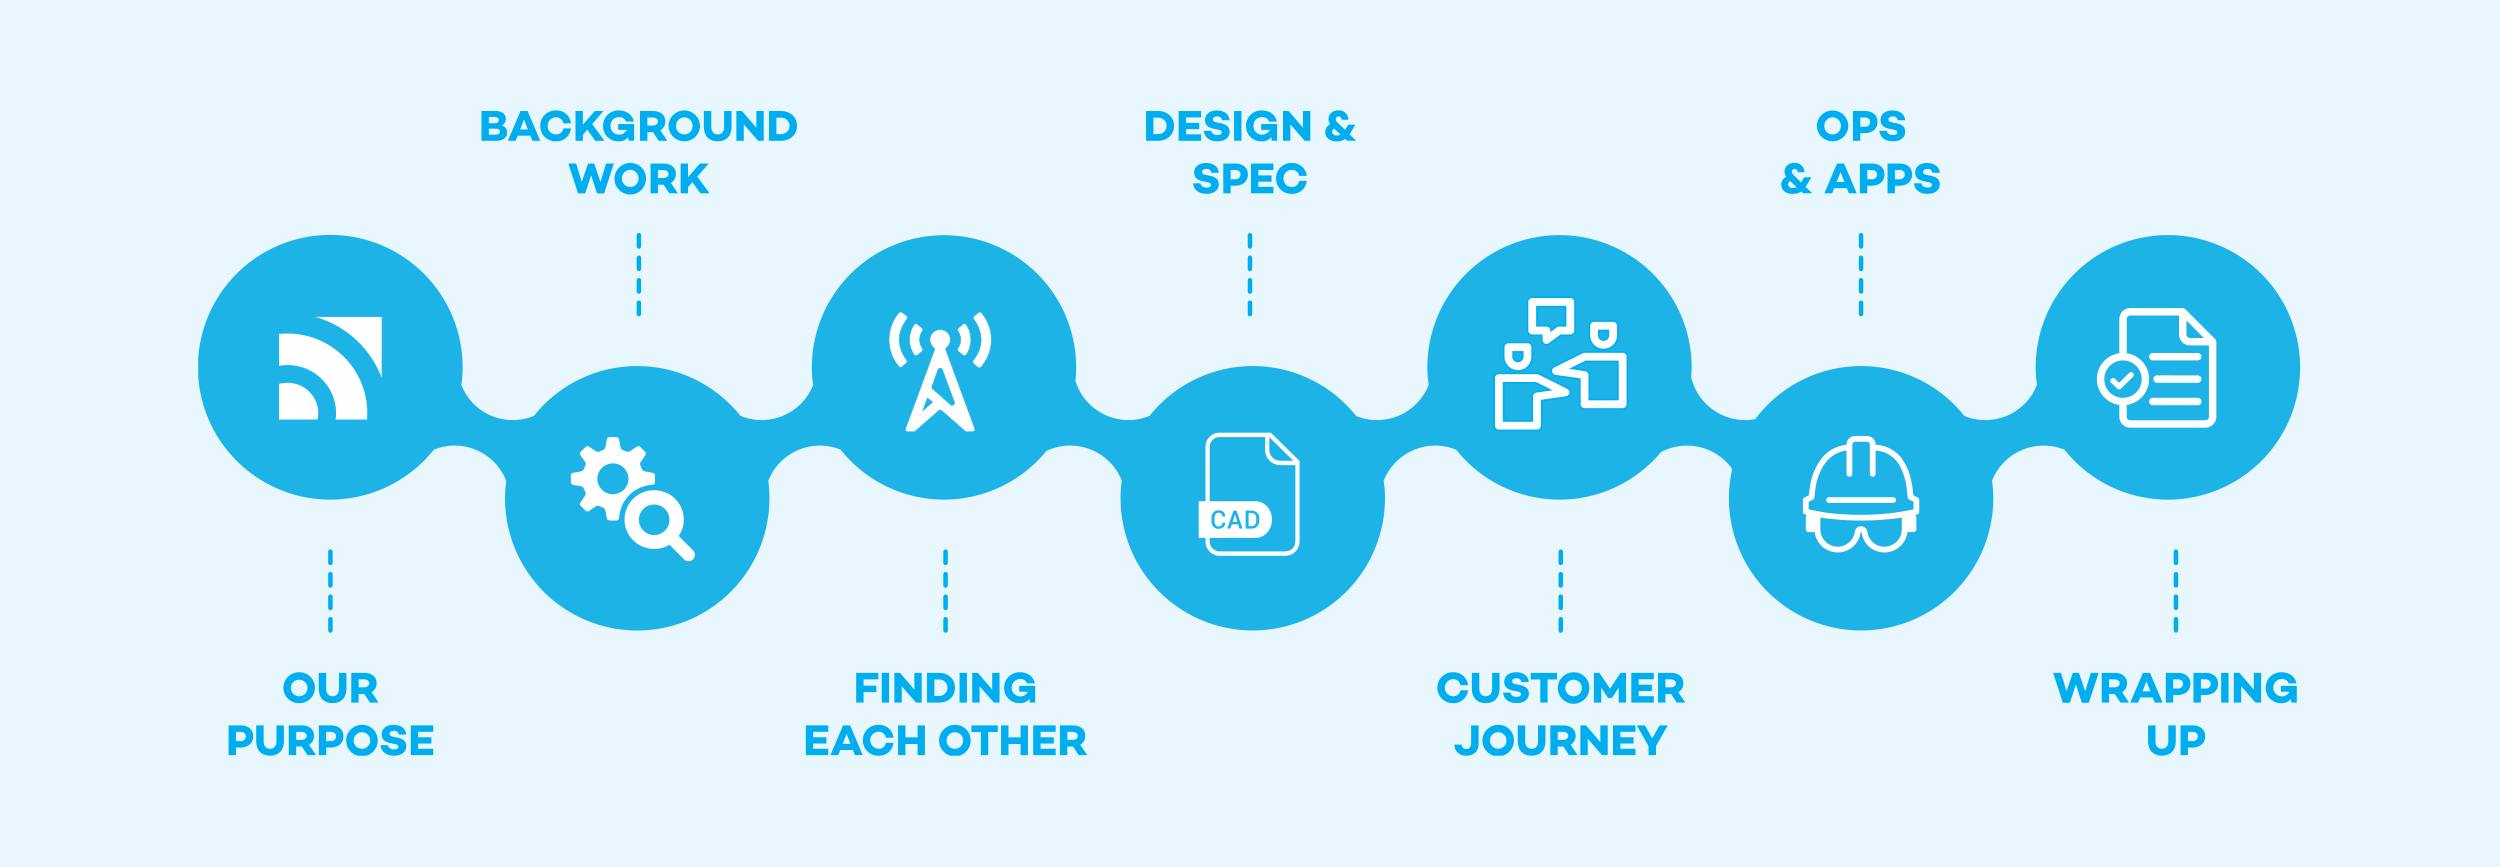 <svg xmlns="http://www.w3.org/2000/svg" xmlns:xlink="http://www.w3.org/1999/xlink" width="1110" height="385" viewBox="0 0 1110 385"><defs><clipPath id="clip-path"><rect id="Rectangle_652" data-name="Rectangle 652" width="933.246" height="286.533" fill="none"></rect></clipPath><clipPath id="clip-path-2"><rect id="Rectangle_653" data-name="Rectangle 653" width="51.677" height="51.776" fill="none"></rect></clipPath></defs><g id="TMX_Flow" data-name="TMX Flow" transform="translate(-165 -1019)"><path id="Path_976" data-name="Path 976" d="M0,0H1110V385H0Z" transform="translate(165 1019)" fill="#e8f7fd"></path><g id="Group_705" data-name="Group 705" transform="translate(253 1068)"><g id="Group_721" data-name="Group 721"><g id="Group_720" data-name="Group 720" clip-path="url(#clip-path)"><path id="Path_1031" data-name="Path 1031" d="M933.117,89.052A58.7,58.7,0,1,0,815.973,96.8c.087,1.31.284,2.587.453,3.871a24.617,24.617,0,0,1-32.2,13.82,58.612,58.612,0,0,0-92.9,1.408,24.388,24.388,0,0,1-3.588.392,24.7,24.7,0,0,1-24.82-18.9A58.67,58.67,0,1,0,545.886,96.8c.086,1.31.283,2.587.454,3.871a24.626,24.626,0,0,1-32.192,13.825,58.571,58.571,0,0,0-91.7-.109,24.37,24.37,0,0,1-8.543,1.9A24.722,24.722,0,0,1,389.495,98.97a58.673,58.673,0,1,0-116.9-2.174c.087,1.32.285,2.606.457,3.9a24.71,24.71,0,0,1-23.792,15.592,24.372,24.372,0,0,1-8.52-1.871,58.569,58.569,0,0,0-91.67.013,24.5,24.5,0,0,1-32.247-13.76c.17-1.285.366-2.561.454-3.873a58.769,58.769,0,1,0-12.667,32.668A24.518,24.518,0,0,1,136.8,143.41c-.162,1.241-.355,2.47-.437,3.737a58.7,58.7,0,1,0,116.758-3.854,24.568,24.568,0,0,1,32.118-13.856,58.58,58.58,0,0,0,91.34.585,24.688,24.688,0,0,1,33.4,12.881h.112A58.7,58.7,0,1,0,526.8,147.147c-.087-1.323-.283-2.61-.457-3.9a24.72,24.72,0,0,1,23.792-15.589,24.419,24.419,0,0,1,8.459,1.858,58.588,58.588,0,0,0,90.873,1.014,24.577,24.577,0,0,1,31.622,7.5,58.692,58.692,0,1,0,115.8,9.124c-.087-1.323-.283-2.61-.457-3.9a24.683,24.683,0,0,1,32.179-13.814A58.679,58.679,0,0,0,933.117,89.052" transform="translate(0 21.212)" fill="#1db3e7"></path><path id="Path_1032" data-name="Path 1032" d="M152.387,143.829l-6.453-6.5a13.237,13.237,0,0,1-17.266-3.251,12.956,12.956,0,0,1,1.4-17.363,13.247,13.247,0,0,1,17.565-.509,12.957,12.957,0,0,1,2.41,17.251l6.351,6.4a2.8,2.8,0,0,1,0,3.965,2.853,2.853,0,0,1-4,0M132.36,126.2a6.778,6.778,0,1,0,6.781-6.717h0a6.748,6.748,0,0,0-6.779,6.717v0Zm-13.027.382a1.218,1.218,0,0,1-1.2-.98l-.645-3.416a1.874,1.874,0,0,0-1.205-1.419,13.19,13.19,0,0,1-1.312-.538,1.9,1.9,0,0,0-1.861.159l-2.893,1.958a1.228,1.228,0,0,1-1.55-.139l-2.1-2.088a1.2,1.2,0,0,1-.144-1.534l1.975-2.87a1.838,1.838,0,0,0,.162-1.835,12.672,12.672,0,0,1-.544-1.3,1.861,1.861,0,0,0-1.427-1.2l-3.45-.64a1.214,1.214,0,0,1-.995-1.189v-2.948a1.212,1.212,0,0,1,.995-1.189l3.45-.641a1.858,1.858,0,0,0,1.427-1.2,12.646,12.646,0,0,1,.544-1.3,1.841,1.841,0,0,0-.162-1.837l-1.975-2.87a1.2,1.2,0,0,1,.144-1.534l2.1-2.088a1.23,1.23,0,0,1,1.547-.143l2.9,1.958a1.894,1.894,0,0,0,1.861.157,13.181,13.181,0,0,1,1.312-.536,1.874,1.874,0,0,0,1.205-1.419l.645-3.418a1.218,1.218,0,0,1,1.2-.978h2.977a1.219,1.219,0,0,1,1.2.978l.648,3.418a1.862,1.862,0,0,0,1.205,1.419,13.314,13.314,0,0,1,1.31.536,1.891,1.891,0,0,0,1.853-.157l2.9-1.958a1.234,1.234,0,0,1,1.55.143l2.1,2.088a1.2,1.2,0,0,1,.143,1.534l-1.976,2.87a1.849,1.849,0,0,0-.16,1.837q.3.637.544,1.3a1.855,1.855,0,0,0,1.427,1.2l3.447.641a1.211,1.211,0,0,1,.988,1.189v2.948a1.209,1.209,0,0,1-.988,1.189l-.23.044a15.459,15.459,0,0,0-14.682,14.379l-.083.439a1.216,1.216,0,0,1-1.2.98ZM113.9,108.072a6.921,6.921,0,0,0,13.841.006v-.006a6.922,6.922,0,0,0-13.843,0Z" transform="translate(63.311 55.521)" fill="#fff"></path><path id="Path_1033" data-name="Path 1033" d="M318.721,100.606,306.533,88.6a.9.9,0,0,0-.635-.262H283.406a6.333,6.333,0,0,0-6.157,6.5V118.8h-3v16.25h3v1.464a6.347,6.347,0,0,0,6.157,6.5h29.458a6.333,6.333,0,0,0,6.157-6.5v-35.2a.978.978,0,0,0-.3-.709M305.592,90.348,316.2,100.8h-5.773a4.8,4.8,0,0,1-4.834-4.744Zm11.569,46.17a4.421,4.421,0,0,1-4.3,4.537H283.406a4.423,4.423,0,0,1-4.293-4.54V135.05h20.449c3.991,0,7.216-3.645,7.216-8.125s-3.236-8.125-7.216-8.125H279.113V94.831a4.424,4.424,0,0,1,4.3-4.539h20.322v5.763a6.7,6.7,0,0,0,6.693,6.7h6.735v33.759Zm-35.44-7.2a1.552,1.552,0,0,0,1.312.646,1.644,1.644,0,0,0,1.236-.428,1.673,1.673,0,0,0,.433-1.229h1.28l.011.034a2.487,2.487,0,0,1-.787,1.944,3.1,3.1,0,0,1-2.177.743,2.912,2.912,0,0,1-2.252-.941,3.378,3.378,0,0,1-.865-2.405V126.17a3.47,3.47,0,0,1,.85-2.405,2.848,2.848,0,0,1,2.23-.941,3.236,3.236,0,0,1,2.221.722,2.466,2.466,0,0,1,.787,1.968l-.011.032H284.7a1.616,1.616,0,0,0-.437-1.225A1.729,1.729,0,0,0,283,123.9a1.507,1.507,0,0,0-1.28.645,2.647,2.647,0,0,0-.47,1.618v1.532a2.587,2.587,0,0,0,.475,1.628m5.216,1.6,2.778-7.971h1.268l2.744,7.971H292.35l-.607-1.86h-2.827l-.607,1.86Zm8.125,0v-7.971h2.64a3.352,3.352,0,0,1,2.472.951,3.3,3.3,0,0,1,.951,2.438v1.216a3.3,3.3,0,0,1-.951,2.438,3.379,3.379,0,0,1-2.472.941h-2.64Z" transform="translate(169.986 54.752)" fill="#fff"></path><path id="Path_1034" data-name="Path 1034" d="M284.613,110.842h-.032l-1.04,3.149h2.1Z" transform="translate(175.743 68.702)" fill="#fff"></path><path id="Path_1035" data-name="Path 1035" d="M289.224,110.357h-1.3V116.2h1.3a1.928,1.928,0,0,0,1.519-.645,2.47,2.47,0,0,0,.569-1.664v-1.223a2.381,2.381,0,0,0-.569-1.651,1.911,1.911,0,0,0-1.519-.658" transform="translate(178.46 68.4)" fill="#fff"></path></g></g><g id="Group_723" data-name="Group 723" transform="translate(712.478 144.538)"><g id="Group_722" data-name="Group 722" clip-path="url(#clip-path-2)"><path id="Path_1036" data-name="Path 1036" d="M441.744,124.354c-.321-.081-.575-.149-.824-.211a1.248,1.248,0,0,1-1.059-1.288q-.014-2.556,0-5.112a1.3,1.3,0,0,1,.8-1.226c.479-.23.941-.491,1.427-.7a.733.733,0,0,0,.46-.692c.162-1.336.3-2.682.544-4.007a26.633,26.633,0,0,1,4.463-11.059,16.224,16.224,0,0,1,8.515-6.244,24.765,24.765,0,0,1,2.81-.577c.248-.045.361-.1.39-.382a3.713,3.713,0,0,1,3.682-3.565c1.889-.091,3.787-.076,5.676.016a3.715,3.715,0,0,1,3.479,3.4c.015.138.029.274.049.444l1.2.152a15.051,15.051,0,0,1,11.068,6.944,25.135,25.135,0,0,1,3.335,8.029,42.316,42.316,0,0,1,1.076,6.831.735.735,0,0,0,.486.711c.476.2.922.462,1.393.685a1.31,1.31,0,0,1,.813,1.257c.008,1.691.011,3.382,0,5.073a1.259,1.259,0,0,1-1.053,1.3c-.253.065-.507.133-.855.224a1.683,1.683,0,0,1,.625,1.657c-.01,1.464,0,2.927,0,4.391a1.329,1.329,0,0,1-1.1,1.527,1.363,1.363,0,0,1-.429,0c-.706,0-1.414.01-2.12,0-.238,0-.321.078-.36.316a10.335,10.335,0,0,1-7.922,8.493,10.156,10.156,0,0,1-12.061-7.106c-.115-.41-.173-.837-.288-1.251a1.826,1.826,0,0,0-.269-.432c-.1.139-.254.27-.279.42a10.082,10.082,0,0,1-2.728,5.507,10.3,10.3,0,0,1-17.539-5.622c-.041-.264-.143-.334-.389-.327-.743.011-1.49.01-2.234,0a1.282,1.282,0,0,1-1.38-1.178,1.457,1.457,0,0,1,0-.188c-.01-1.665,0-3.335,0-5a1.49,1.49,0,0,1,.606-1.226m17.489-28.572c-.212.019-.352.021-.488.042a12.977,12.977,0,0,0-4.087,1.31,15.322,15.322,0,0,0-6.266,6.346,26.365,26.365,0,0,0-2.9,8.713c-.215,1.315-.345,2.644-.46,3.982a1.636,1.636,0,0,1-1.05,1.55,12.228,12.228,0,0,0-1.319.661.48.48,0,0,0-.253.316c-.019,1.046-.011,2.093-.011,3.154.157.042.288.083.423.109,1.2.238,2.4.484,3.6.709a80.94,80.94,0,0,0,11.481,1.372,121.217,121.217,0,0,0,22.967-.74c2.6-.386,5.19-.905,7.785-1.361a.316.316,0,0,0,.318-.316.261.261,0,0,0,0-.062c-.015-.92-.013-1.842,0-2.762a.42.42,0,0,0-.272-.439c-.445-.207-.87-.458-1.325-.65a1.614,1.614,0,0,1-1.043-1.515c-.151-1.581-.3-3.167-.549-4.733a26.078,26.078,0,0,0-2.818-8.656,12.849,12.849,0,0,0-9.944-6.972c-.282-.039-.565-.05-.889-.081v8.836c0,.478.011.961,0,1.438a1.276,1.276,0,1,1-2.55.094,1.519,1.519,0,0,1,0-.17V93.346a1.36,1.36,0,0,0-1.169-1.524,1.592,1.592,0,0,0-.34,0h-4.733a1.371,1.371,0,0,0-1.56,1.145,1.443,1.443,0,0,0,0,.408v12.421a3.855,3.855,0,0,1-.013.454,1.239,1.239,0,0,1-1.131,1.089,1.283,1.283,0,0,1-1.409-1.144,1.251,1.251,0,0,1,0-.3V95.777M447.607,125.52v.441c0,1.537.01,3.078,0,4.618a7.58,7.58,0,0,0,1.975,5.25,7.672,7.672,0,0,0,12-.651,8.438,8.438,0,0,0,1.353-3.534,2.784,2.784,0,0,1,2.76-2.29,2.865,2.865,0,0,1,2.82,2.6,6.972,6.972,0,0,0,1.2,3.107,7.578,7.578,0,0,0,10.019,2.389,7.432,7.432,0,0,0,4.02-6.479c.081-1.714.011-3.431.01-5.148,0-.107-.018-.214-.024-.3a126.094,126.094,0,0,1-36.135-.006" transform="translate(-439.85 -89.231)" fill="#fff"></path><path id="Path_1037" data-name="Path 1037" d="M461.721,108.578h-14.08a1.278,1.278,0,1,1-.24-2.545,1.366,1.366,0,0,1,.215,0c1.7-.006,3.4,0,5.109,0h23.011a1.321,1.321,0,0,1,1.38.787,1.266,1.266,0,0,1-.662,1.662,1.3,1.3,0,0,1-.58.1c-2.072.008-4.142,0-6.207,0h-7.947" transform="translate(-435.889 -78.825)" fill="#fff"></path></g></g><g id="Group_725" data-name="Group 725"><g id="Group_724" data-name="Group 724" clip-path="url(#clip-path)"><line id="Line_107" data-name="Line 107" y1="38.584" transform="translate(58.702 192.348)" fill="none" stroke="#00aeef" stroke-linecap="round" stroke-width="2" stroke-dasharray="5 5"></line><line id="Line_108" data-name="Line 108" y1="38.584" transform="translate(331.841 192.348)" fill="none" stroke="#00aeef" stroke-linecap="round" stroke-width="2" stroke-dasharray="5 5"></line><line id="Line_109" data-name="Line 109" y1="38.584" transform="translate(604.98 192.348)" fill="none" stroke="#00aeef" stroke-linecap="round" stroke-width="2" stroke-dasharray="5 5"></line><line id="Line_110" data-name="Line 110" y1="38.584" transform="translate(878.119 192.348)" fill="none" stroke="#00aeef" stroke-linecap="round" stroke-width="2" stroke-dasharray="5 5"></line><line id="Line_111" data-name="Line 111" y2="38.584" transform="translate(466.993 55.434)" fill="none" stroke="#00aeef" stroke-linecap="round" stroke-width="2" stroke-dasharray="5 5"></line><line id="Line_112" data-name="Line 112" y2="38.584" transform="translate(738.316 55.434)" fill="none" stroke="#00aeef" stroke-linecap="round" stroke-width="2" stroke-dasharray="5 5"></line><path id="Path_1038" data-name="Path 1038" d="M37.345,160.881a6.816,6.816,0,0,1-6.994,6.858,6.859,6.859,0,1,1,0-13.715,6.815,6.815,0,0,1,6.994,6.857m-3.322,0a3.673,3.673,0,1,0-3.672,3.789,3.67,3.67,0,0,0,3.672-3.789" transform="translate(14.478 95.467)" fill="#00aeef"></path><path id="Path_1039" data-name="Path 1039" d="M45.34,161.233c0,4.1-2.37,6.411-6.159,6.411-3.769,0-6.139-2.313-6.139-6.411V154.18h3.3v7.111c0,2.02,1.108,3.283,2.836,3.283s2.856-1.263,2.856-3.283V154.18h3.3Z" transform="translate(20.48 95.563)" fill="#00aeef"></path><path id="Path_1040" data-name="Path 1040" d="M50.253,167.391l-2.507-3.828H45.24v3.828H41.958V154.18h5.768c3.285,0,5.478,1.788,5.478,4.642a4.421,4.421,0,0,1-2.234,3.944l3.108,4.625Zm-5.013-6.781h2.428c1.263,0,2.255-.7,2.255-1.788,0-1.069-.991-1.748-2.255-1.748H45.24Z" transform="translate(26.006 95.563)" fill="#00aeef"></path><path id="Path_1041" data-name="Path 1041" d="M19.253,173.418c0,3.089-2.255,5.012-5.849,5.012H11.617v3.361H8.334v-13.21h5.324c3.457,0,5.595,1.864,5.595,4.837m-3.266,0c0-1.184-.951-1.963-2.389-1.963H11.617v4.1H13.6a2.134,2.134,0,0,0,2.389-2.137" transform="translate(5.166 104.489)" fill="#00aeef"></path><path id="Path_1042" data-name="Path 1042" d="M28.2,175.633c0,4.1-2.37,6.411-6.159,6.411-3.768,0-6.139-2.313-6.139-6.411V168.58h3.3v7.111c0,2.02,1.108,3.283,2.836,3.283s2.857-1.263,2.857-3.283V168.58h3.3Z" transform="translate(9.858 104.489)" fill="#00aeef"></path><path id="Path_1043" data-name="Path 1043" d="M33.117,181.791l-2.506-3.828H28.105v3.828H24.822V168.58h5.77c3.283,0,5.478,1.788,5.478,4.642a4.421,4.421,0,0,1-2.234,3.944l3.108,4.625Zm-5.012-6.781h2.428c1.262,0,2.253-.7,2.253-1.788,0-1.069-.991-1.748-2.253-1.748H28.105Z" transform="translate(15.385 104.489)" fill="#00aeef"></path><path id="Path_1044" data-name="Path 1044" d="M43.984,173.418c0,3.089-2.253,5.012-5.848,5.012H36.35v3.361H33.065v-13.21h5.324c3.457,0,5.595,1.864,5.595,4.837m-3.264,0c0-1.184-.952-1.963-2.391-1.963H36.35v4.1h1.979a2.135,2.135,0,0,0,2.391-2.137" transform="translate(20.494 104.489)" fill="#00aeef"></path><path id="Path_1045" data-name="Path 1045" d="M54.554,175.282a7,7,0,1,1-7-6.857,6.817,6.817,0,0,1,7,6.857m-3.322,0a3.674,3.674,0,1,0-3.674,3.789,3.671,3.671,0,0,0,3.674-3.789" transform="translate(25.143 104.393)" fill="#00aeef"></path><path id="Path_1046" data-name="Path 1046" d="M61.4,172.776h-3.3a1.916,1.916,0,0,0-2.177-1.67c-1.166,0-1.923.445-1.923,1.3,0,.758.544,1.087,1.592,1.3l1.847.387c2.428.507,3.983,1.5,3.983,3.771,0,2.64-2.177,4.273-5.48,4.273-2.972,0-5.653-1.419-5.964-4.681h3.3c.214,1.165,1.2,1.9,2.759,1.9,1.166,0,1.866-.445,1.866-1.184,0-.465-.253-.952-1.4-1.166l-2.175-.465c-2.6-.564-3.828-1.749-3.828-3.847,0-2.642,2.138-4.275,5.247-4.275,2.135,0,5.323.8,5.652,4.352" transform="translate(30.974 104.392)" fill="#00aeef"></path><path id="Path_1047" data-name="Path 1047" d="M61.548,171.436v2.409h5.867v2.8H61.548v2.294h6.7v2.856H58.266V168.58h9.985v2.856Z" transform="translate(36.114 104.489)" fill="#00aeef"></path><path id="Path_1048" data-name="Path 1048" d="M183.643,157.075v2.8h5.673v2.854h-5.673v4.663H180.36V154.18h9.868v2.895Z" transform="translate(111.79 95.563)" fill="#00aeef"></path><rect id="Rectangle_654" data-name="Rectangle 654" width="3.283" height="13.21" transform="translate(303.482 249.743)" fill="#00aeef"></rect><path id="Path_1049" data-name="Path 1049" d="M202.965,154.18v13.21h-2.527l-6.332-7.245v7.245h-3.283V154.18h2.506l6.372,7.44v-7.44Z" transform="translate(118.275 95.563)" fill="#00aeef"></path><path id="Path_1050" data-name="Path 1050" d="M212.2,160.747c0,3.925-2.972,6.645-7.132,6.645h-5.3V154.18h5.3c4.16,0,7.132,2.7,7.132,6.567m-3.322,0a3.653,3.653,0,0,0-3.81-3.612h-2.02v7.3h2.02a3.681,3.681,0,0,0,3.81-3.69" transform="translate(123.817 95.563)" fill="#00aeef"></path><rect id="Rectangle_655" data-name="Rectangle 655" width="3.282" height="13.21" transform="translate(338.043 249.743)" fill="#00aeef"></rect><path id="Path_1051" data-name="Path 1051" d="M224.3,154.18v13.21h-2.525l-6.333-7.245v7.245h-3.282V154.18h2.506l6.371,7.44v-7.44Z" transform="translate(131.5 95.563)" fill="#00aeef"></path><path id="Path_1052" data-name="Path 1052" d="M234.7,160.066v7.42h-2.448l-.136-1.612a5.135,5.135,0,0,1-4.177,1.864,6.682,6.682,0,0,1-7.032-6.722,6.792,6.792,0,0,1,7.053-6.993c3.245,0,6.04,1.806,6.6,4.953h-3.458a3.031,3.031,0,0,0-3.068-1.983,3.877,3.877,0,0,0,.018,7.752,3.636,3.636,0,0,0,3.363-2.059l-3.789-.039v-2.584Z" transform="translate(136.922 95.467)" fill="#00aeef"></path><path id="Path_1053" data-name="Path 1053" d="M169.836,171.436v2.409H175.7v2.8h-5.867v2.294h6.7v2.856h-9.985V168.58h9.985v2.856Z" transform="translate(103.233 104.489)" fill="#00aeef"></path><path id="Path_1054" data-name="Path 1054" d="M183.263,179.517h-5.595l-.875,2.274h-3.5l5.614-13.211h3.146l5.595,13.211h-3.5Zm-1.069-2.739-1.728-4.448-1.73,4.448Z" transform="translate(107.413 104.489)" fill="#00aeef"></path><path id="Path_1055" data-name="Path 1055" d="M192.414,176.41h3.381a6.365,6.365,0,0,1-6.625,5.731,6.86,6.86,0,1,1,0-13.717,6.365,6.365,0,0,1,6.625,5.731h-3.381a3.138,3.138,0,0,0-3.264-2.66,3.79,3.79,0,0,0,0,7.576,3.138,3.138,0,0,0,3.264-2.661" transform="translate(112.916 104.392)" fill="#00aeef"></path><path id="Path_1056" data-name="Path 1056" d="M203.764,168.581v13.21H200.5v-4.953h-5.381v4.953h-3.282v-13.21h3.282v5.3H200.5v-5.3Z" transform="translate(118.904 104.489)" fill="#00aeef"></path><path id="Path_1057" data-name="Path 1057" d="M217.082,175.282a7,7,0,1,1-7-6.857,6.817,6.817,0,0,1,7,6.857m-3.322,0a3.674,3.674,0,1,0-3.674,3.789,3.671,3.671,0,0,0,3.674-3.789" transform="translate(125.88 104.393)" fill="#00aeef"></path><path id="Path_1058" data-name="Path 1058" d="M223.632,171.513h-4.216v10.278h-3.262V171.513h-4.216V168.58h11.7Z" transform="translate(131.362 104.489)" fill="#00aeef"></path><path id="Path_1059" data-name="Path 1059" d="M232,168.581v13.21h-3.264v-4.953h-5.381v4.953h-3.282v-13.21h3.282v5.3h5.381v-5.3Z" transform="translate(136.405 104.489)" fill="#00aeef"></path><path id="Path_1060" data-name="Path 1060" d="M232.165,171.436v2.409h5.867v2.8h-5.867v2.294h6.7v2.856h-9.986V168.58h9.986v2.856Z" transform="translate(141.864 104.489)" fill="#00aeef"></path><path id="Path_1061" data-name="Path 1061" d="M244.5,181.791l-2.508-3.828h-2.506v3.828H236.2V168.58h5.768c3.285,0,5.478,1.788,5.478,4.642a4.421,4.421,0,0,1-2.234,3.944l3.108,4.625Zm-5.013-6.781h2.428c1.263,0,2.255-.7,2.255-1.788,0-1.069-.991-1.748-2.255-1.748h-2.428Z" transform="translate(146.401 104.489)" fill="#00aeef"></path><path id="Path_1062" data-name="Path 1062" d="M349.9,162.008h3.381a6.365,6.365,0,0,1-6.625,5.731,6.859,6.859,0,1,1,0-13.715,6.364,6.364,0,0,1,6.625,5.731H349.9a3.136,3.136,0,0,0-3.264-2.66,3.79,3.79,0,0,0,0,7.576,3.139,3.139,0,0,0,3.264-2.663" transform="translate(210.53 95.467)" fill="#00aeef"></path><path id="Path_1063" data-name="Path 1063" d="M361.418,161.233c0,4.1-2.37,6.411-6.159,6.411-3.768,0-6.139-2.313-6.139-6.411V154.18h3.3v7.111c0,2.02,1.108,3.283,2.836,3.283s2.857-1.263,2.857-3.283V154.18h3.3Z" transform="translate(216.39 95.563)" fill="#00aeef"></path><path id="Path_1064" data-name="Path 1064" d="M369.1,158.375h-3.3a1.916,1.916,0,0,0-2.177-1.67c-1.166,0-1.923.445-1.923,1.3,0,.758.544,1.087,1.592,1.3l1.847.387c2.428.507,3.983,1.5,3.983,3.771,0,2.64-2.177,4.273-5.48,4.273-2.972,0-5.652-1.419-5.964-4.681h3.3c.214,1.165,1.2,1.9,2.759,1.9,1.166,0,1.866-.445,1.866-1.184,0-.465-.253-.952-1.4-1.166l-2.177-.465c-2.6-.564-3.828-1.749-3.828-3.847,0-2.642,2.138-4.275,5.247-4.275,2.135,0,5.323.8,5.652,4.352" transform="translate(221.694 95.466)" fill="#00aeef"></path><path id="Path_1065" data-name="Path 1065" d="M376.956,157.113h-4.216v10.278h-3.262V157.113H365.26V154.18h11.7Z" transform="translate(226.395 95.563)" fill="#00aeef"></path><path id="Path_1066" data-name="Path 1066" d="M386.677,160.881a7,7,0,1,1-7-6.857,6.817,6.817,0,0,1,7,6.857m-3.322,0a3.674,3.674,0,1,0-3.674,3.789,3.671,3.671,0,0,0,3.674-3.789" transform="translate(230.998 95.467)" fill="#00aeef"></path><path id="Path_1067" data-name="Path 1067" d="M396.837,167.39h-3.283v-6.625l-2.933,4.527v.019h-1.827v-.019l-2.953-4.565.021,6.662h-3.285V154.18h2.449l4.681,7.051,4.681-7.051h2.449Z" transform="translate(237.127 95.564)" fill="#00aeef"></path><path id="Path_1068" data-name="Path 1068" d="M396.108,157.036v2.409h5.867v2.8h-5.867v2.294h6.7v2.856h-9.986V154.18h9.986v2.856Z" transform="translate(243.479 95.563)" fill="#00aeef"></path><path id="Path_1069" data-name="Path 1069" d="M408.44,167.391l-2.507-3.828h-2.506v3.828h-3.282V154.18h5.768c3.285,0,5.478,1.788,5.478,4.642a4.421,4.421,0,0,1-2.234,3.944l3.108,4.625Zm-5.013-6.781h2.428c1.263,0,2.255-.7,2.255-1.788,0-1.069-.991-1.748-2.255-1.748h-2.428Z" transform="translate(248.017 95.563)" fill="#00aeef"></path><path id="Path_1070" data-name="Path 1070" d="M355.1,176.507c0,3.594-2.039,5.536-5.459,5.536-3.087,0-5.187-1.769-5.323-4.936h3.264a1.964,1.964,0,0,0,2.156,1.942c1.205,0,2.02-.893,2.02-2.543V168.58H355.1Z" transform="translate(213.412 104.489)" fill="#00aeef"></path><path id="Path_1071" data-name="Path 1071" d="M366.007,175.282a7,7,0,1,1-7-6.857,6.817,6.817,0,0,1,7,6.857m-3.322,0a3.674,3.674,0,1,0-3.674,3.789,3.671,3.671,0,0,0,3.674-3.789" transform="translate(218.187 104.393)" fill="#00aeef"></path><path id="Path_1072" data-name="Path 1072" d="M374,175.633c0,4.1-2.37,6.411-6.159,6.411-3.769,0-6.139-2.313-6.139-6.411V168.58h3.3v7.111c0,2.02,1.108,3.283,2.836,3.283s2.856-1.263,2.856-3.283V168.58H374Z" transform="translate(224.19 104.489)" fill="#00aeef"></path><path id="Path_1073" data-name="Path 1073" d="M378.913,181.791l-2.506-3.828H373.9v3.828H370.62V168.58h5.767c3.285,0,5.48,1.788,5.48,4.642a4.424,4.424,0,0,1-2.234,3.944l3.107,4.625Zm-5.012-6.781h2.428c1.262,0,2.253-.7,2.253-1.788,0-1.069-.991-1.748-2.253-1.748H373.9Z" transform="translate(229.716 104.489)" fill="#00aeef"></path><path id="Path_1074" data-name="Path 1074" d="M391,168.581v13.21h-2.527l-6.332-7.245v7.245h-3.283v-13.21h2.506l6.372,7.44v-7.44Z" transform="translate(234.825 104.489)" fill="#00aeef"></path><path id="Path_1075" data-name="Path 1075" d="M391.085,171.436v2.409h5.867v2.8h-5.867v2.294h6.7v2.856H387.8V168.58h9.984v2.856Z" transform="translate(240.367 104.489)" fill="#00aeef"></path><path id="Path_1076" data-name="Path 1076" d="M408.053,168.581l-5.206,9.226v3.983h-3.3v-3.983l-5.225-9.226h3.633l3.225,5.75,3.245-5.75Z" transform="translate(244.405 104.489)" fill="#00aeef"></path><path id="Path_1077" data-name="Path 1077" d="M528.65,154.18l-4.333,13.287h-3.108l-2.661-8.1-2.661,8.1h-3.108l-4.333-13.287h3.478l2.467,8.2,2.8-8.2h2.72l2.8,8.2,2.469-8.2Z" transform="translate(315.142 95.563)" fill="#00aeef"></path><path id="Path_1078" data-name="Path 1078" d="M530.059,167.391l-2.506-3.828h-2.506v3.828h-3.283V154.18h5.77c3.283,0,5.478,1.788,5.478,4.642a4.421,4.421,0,0,1-2.234,3.944l3.109,4.625Zm-5.012-6.781h2.428c1.262,0,2.253-.7,2.253-1.788,0-1.069-.991-1.748-2.253-1.748h-2.428Z" transform="translate(323.398 95.563)" fill="#00aeef"></path><path id="Path_1079" data-name="Path 1079" d="M539.566,165.117h-5.595l-.875,2.274h-3.5l5.614-13.211h3.146l5.595,13.211h-3.5Zm-1.069-2.739-1.728-4.448-1.73,4.448Z" transform="translate(328.256 95.563)" fill="#00aeef"></path><path id="Path_1080" data-name="Path 1080" d="M550.251,159.017c0,3.089-2.255,5.012-5.849,5.012h-1.787v3.361h-3.283V154.18h5.324c3.457,0,5.595,1.864,5.595,4.837m-3.266,0c0-1.184-.951-1.963-2.389-1.963h-1.981v4.1H544.6a2.134,2.134,0,0,0,2.389-2.137" transform="translate(334.287 95.563)" fill="#00aeef"></path><path id="Path_1081" data-name="Path 1081" d="M557.835,159.017c0,3.089-2.255,5.012-5.849,5.012H550.2v3.361h-3.283V154.18h5.324c3.457,0,5.595,1.864,5.595,4.837m-3.266,0c0-1.184-.951-1.963-2.389-1.963H550.2v4.1h1.981a2.134,2.134,0,0,0,2.389-2.137" transform="translate(338.988 95.563)" fill="#00aeef"></path><rect id="Rectangle_656" data-name="Rectangle 656" width="3.282" height="13.21" transform="translate(898.188 249.743)" fill="#00aeef"></rect><path id="Path_1082" data-name="Path 1082" d="M570.108,154.18v13.21h-2.525l-6.334-7.245v7.245h-3.282V154.18h2.506l6.371,7.44v-7.44Z" transform="translate(345.838 95.563)" fill="#00aeef"></path><path id="Path_1083" data-name="Path 1083" d="M580.509,160.066v7.42H578.06l-.136-1.612a5.134,5.134,0,0,1-4.176,1.864,6.682,6.682,0,0,1-7.032-6.722,6.791,6.791,0,0,1,7.053-6.993c3.245,0,6.04,1.806,6.6,4.953h-3.458a3.03,3.03,0,0,0-3.068-1.983,3.877,3.877,0,0,0,.018,7.752,3.64,3.64,0,0,0,3.364-2.059l-3.79-.039v-2.584Z" transform="translate(351.26 95.467)" fill="#00aeef"></path><path id="Path_1084" data-name="Path 1084" d="M546.764,175.633c0,4.1-2.37,6.411-6.159,6.411-3.768,0-6.139-2.313-6.139-6.411V168.58h3.3v7.111c0,2.02,1.108,3.283,2.836,3.283s2.857-1.263,2.857-3.283V168.58h3.3Z" transform="translate(331.271 104.489)" fill="#00aeef"></path><path id="Path_1085" data-name="Path 1085" d="M554.3,173.418c0,3.089-2.253,5.012-5.847,5.012h-1.787v3.361h-3.285v-13.21h5.324c3.457,0,5.595,1.864,5.595,4.837m-3.264,0c0-1.184-.953-1.963-2.391-1.963h-1.979v4.1h1.979a2.135,2.135,0,0,0,2.391-2.137" transform="translate(336.797 104.489)" fill="#00aeef"></path><line id="Line_113" data-name="Line 113" y2="38.584" transform="translate(195.67 55.434)" fill="none" stroke="#00aeef" stroke-linecap="round" stroke-width="2" stroke-dasharray="5 5"></line><path id="Path_1086" data-name="Path 1086" d="M89.03,9.719c0,2.195-1.767,3.671-4.74,3.671H77.646V.18H83.9c2.875,0,4.545,1.359,4.545,3.517a3.044,3.044,0,0,1-1.826,2.895A3.053,3.053,0,0,1,89.03,9.719m-8.1-6.858V5.619H83.4c1.244,0,1.923-.622,1.923-1.477,0-.834-.659-1.281-1.923-1.281Zm4.893,6.431c0-.816-.68-1.283-1.9-1.283H80.931v2.663h2.932c1.361,0,1.962-.6,1.962-1.38" transform="translate(48.126 0.112)" fill="#00aeef"></path><path id="Path_1087" data-name="Path 1087" d="M94.848,11.117H89.253l-.875,2.274h-3.5L90.5.18h3.146l5.6,13.211h-3.5ZM93.779,8.378,92.052,3.93,90.321,8.378Z" transform="translate(52.612 0.112)" fill="#00aeef"></path><path id="Path_1088" data-name="Path 1088" d="M104,8.009h3.382a6.367,6.367,0,0,1-6.625,5.733,6.736,6.736,0,0,1-6.994-6.86A6.736,6.736,0,0,1,100.756.023a6.365,6.365,0,0,1,6.625,5.731H104a3.136,3.136,0,0,0-3.262-2.66,3.577,3.577,0,0,0-3.654,3.787,3.578,3.578,0,0,0,3.654,3.789A3.136,3.136,0,0,0,104,8.009" transform="translate(58.115 0.014)" fill="#00aeef"></path><path id="Path_1089" data-name="Path 1089" d="M108.649,8.456l-1.942,2.253V13.39h-3.285V.181h3.285V6.24l5.264-6.06h3.884L110.824,5.97l5.459,7.42h-4.1Z" transform="translate(64.102 0.112)" fill="#00aeef"></path><path id="Path_1090" data-name="Path 1090" d="M124.763,6.066v7.42h-2.448l-.136-1.612A5.135,5.135,0,0,1,118,13.739a6.682,6.682,0,0,1-7.032-6.722A6.792,6.792,0,0,1,118.023.024c3.243,0,6.04,1.806,6.6,4.953h-3.458a3.032,3.032,0,0,0-3.07-1.983,3.688,3.688,0,0,0-3.807,3.944,3.7,3.7,0,0,0,3.826,3.808,3.636,3.636,0,0,0,3.363-2.059l-3.79-.039V6.066Z" transform="translate(68.781 0.015)" fill="#00aeef"></path><path id="Path_1091" data-name="Path 1091" d="M129.393,13.391l-2.506-3.828h-2.506v3.828H121.1V.18h5.77c3.285,0,5.478,1.788,5.478,4.642a4.421,4.421,0,0,1-2.234,3.944l3.108,4.625Zm-5.012-6.781h2.428c1.263,0,2.255-.7,2.255-1.788,0-1.069-.991-1.748-2.255-1.748h-2.428Z" transform="translate(75.059 0.112)" fill="#00aeef"></path><path id="Path_1092" data-name="Path 1092" d="M142.909,6.881a6.995,6.995,0,0,1-13.987,0,6.995,6.995,0,0,1,13.987,0m-3.322,0a3.673,3.673,0,1,0-7.343,0,3.673,3.673,0,1,0,7.343,0" transform="translate(79.908 0.015)" fill="#00aeef"></path><path id="Path_1093" data-name="Path 1093" d="M150.9,7.233c0,4.1-2.37,6.411-6.159,6.411-3.769,0-6.139-2.313-6.139-6.411V.18h3.3V7.291c0,2.02,1.108,3.283,2.836,3.283S147.6,9.311,147.6,7.291V.18h3.3Z" transform="translate(85.91 0.112)" fill="#00aeef"></path><path id="Path_1094" data-name="Path 1094" d="M159.664.18V13.39h-2.527L150.8,6.144V13.39h-3.283V.18h2.506L156.4,7.62V.18Z" transform="translate(91.436 0.112)" fill="#00aeef"></path><path id="Path_1095" data-name="Path 1095" d="M168.895,6.747c0,3.925-2.971,6.644-7.13,6.644h-5.3V.18h5.3c4.16,0,7.13,2.7,7.13,6.567m-3.322,0a3.653,3.653,0,0,0-3.808-3.612h-2.02v7.3h2.02a3.681,3.681,0,0,0,3.808-3.69" transform="translate(96.977 0.112)" fill="#00aeef"></path><path id="Path_1096" data-name="Path 1096" d="M121.665,14.581l-4.333,13.287h-3.108l-2.66-8.1-2.663,8.1h-3.108l-4.331-13.287h3.478l2.467,8.2,2.8-8.2h2.721l2.8,8.2,2.469-8.2Z" transform="translate(62.887 9.037)" fill="#00aeef"></path><path id="Path_1097" data-name="Path 1097" d="M128.1,21.282a7,7,0,1,1-6.994-6.857,6.816,6.816,0,0,1,6.994,6.857m-3.322,0a3.674,3.674,0,1,0-7.344,0,3.674,3.674,0,1,0,7.344,0" transform="translate(70.725 8.941)" fill="#00aeef"></path><path id="Path_1098" data-name="Path 1098" d="M132.291,27.791l-2.507-3.828h-2.506v3.828H124V14.58h5.768c3.283,0,5.478,1.788,5.478,4.642a4.421,4.421,0,0,1-2.234,3.944l3.108,4.625Zm-5.013-6.781h2.428c1.262,0,2.253-.7,2.253-1.788,0-1.069-.991-1.748-2.253-1.748h-2.428Z" transform="translate(76.855 9.037)" fill="#00aeef"></path><path id="Path_1099" data-name="Path 1099" d="M137.464,22.857l-1.942,2.253v2.681h-3.283V14.581h3.283v6.06l5.264-6.06h3.886l-5.031,5.789,5.459,7.42H141Z" transform="translate(81.964 9.037)" fill="#00aeef"></path><path id="Path_1100" data-name="Path 1100" d="M457.664,6.881a6.995,6.995,0,0,1-13.987,0,6.995,6.995,0,0,1,13.987,0m-3.322,0a3.673,3.673,0,1,0-7.343,0,3.673,3.673,0,1,0,7.343,0" transform="translate(274.998 0.015)" fill="#00aeef"></path><path id="Path_1101" data-name="Path 1101" d="M464.483,5.017c0,3.089-2.255,5.012-5.849,5.012h-1.787V13.39h-3.283V.18h5.324c3.457,0,5.595,1.864,5.595,4.837m-3.266,0c0-1.184-.951-1.963-2.389-1.963h-1.981v4.1h1.981a2.134,2.134,0,0,0,2.389-2.137" transform="translate(281.127 0.112)" fill="#00aeef"></path><path id="Path_1102" data-name="Path 1102" d="M472.247,4.375h-3.3a1.916,1.916,0,0,0-2.177-1.67c-1.166,0-1.923.445-1.923,1.3,0,.758.544,1.087,1.592,1.3l1.847.387c2.428.507,3.983,1.5,3.983,3.771,0,2.64-2.177,4.273-5.48,4.273-2.972,0-5.652-1.419-5.964-4.681h3.3c.214,1.165,1.2,1.9,2.759,1.9,1.166,0,1.866-.445,1.866-1.184,0-.465-.253-.952-1.4-1.166l-2.177-.465c-2.6-.564-3.828-1.749-3.828-3.847,0-2.642,2.138-4.275,5.247-4.275,2.135,0,5.323.8,5.652,4.352" transform="translate(285.626 0.014)" fill="#00aeef"></path><path id="Path_1103" data-name="Path 1103" d="M443.646,27.9l-.836-.8a6.663,6.663,0,0,1-3.826,1.089c-3.05,0-5.052-1.67-5.052-4.158a3.882,3.882,0,0,1,2.234-3.476,3.878,3.878,0,0,1-.8-2.313c0-2.115,1.709-3.845,4.409-3.845a4.169,4.169,0,0,1,4.43,4.158h-2.953c-.1-.935-.6-1.479-1.38-1.479a1.194,1.194,0,0,0-1.242,1.244c0,.8.622,1.4,1.9,2.6l2.195,2.138,1.4-2.292h3.207l-2.506,4.137a.841.841,0,0,0-.079.136l2.935,2.856Zm-2.933-2.759-2.1-1.962c-.253-.253-.505-.467-.739-.7a1.735,1.735,0,0,0-.912,1.437,1.89,1.89,0,0,0,2.078,1.633,3.838,3.838,0,0,0,1.67-.408" transform="translate(268.958 8.926)" fill="#00aeef"></path><path id="Path_1104" data-name="Path 1104" d="M455.705,25.517H450.11l-.873,2.274h-3.5l5.614-13.211H454.5L460.1,27.791h-3.5Zm-1.067-2.739-1.728-4.448-1.73,4.448Z" transform="translate(276.277 9.037)" fill="#00aeef"></path><path id="Path_1105" data-name="Path 1105" d="M466.39,19.418c0,3.089-2.253,5.012-5.848,5.012h-1.787v3.361h-3.285V14.581H460.8c3.457,0,5.595,1.864,5.595,4.837m-3.264,0c0-1.184-.952-1.963-2.391-1.963h-1.979v4.1h1.979a2.135,2.135,0,0,0,2.391-2.137" transform="translate(282.309 9.038)" fill="#00aeef"></path><path id="Path_1106" data-name="Path 1106" d="M473.974,19.418c0,3.089-2.253,5.012-5.848,5.012H466.34v3.361h-3.285V14.581h5.324c3.457,0,5.595,1.864,5.595,4.837m-3.264,0c0-1.184-.952-1.963-2.391-1.963H466.34v4.1h1.979a2.135,2.135,0,0,0,2.391-2.137" transform="translate(287.009 9.038)" fill="#00aeef"></path><path id="Path_1107" data-name="Path 1107" d="M481.739,18.776h-3.3a1.913,1.913,0,0,0-2.175-1.67c-1.166,0-1.923.445-1.923,1.3,0,.758.544,1.087,1.592,1.3l1.846.387c2.428.507,3.982,1.5,3.982,3.771,0,2.64-2.175,4.273-5.478,4.273-2.972,0-5.653-1.419-5.964-4.681h3.3c.214,1.165,1.205,1.9,2.759,1.9,1.166,0,1.866-.445,1.866-1.184,0-.465-.251-.952-1.4-1.166l-2.175-.465c-2.6-.564-3.829-1.749-3.829-3.847,0-2.642,2.138-4.275,5.247-4.275,2.137,0,5.323.8,5.653,4.352" transform="translate(291.51 8.94)" fill="#00aeef"></path><path id="Path_1108" data-name="Path 1108" d="M272.245,6.747c0,3.925-2.972,6.644-7.132,6.644h-5.3V.18h5.3c4.16,0,7.132,2.7,7.132,6.567m-3.321,0a3.654,3.654,0,0,0-3.811-3.612h-2.018v7.3h2.018a3.682,3.682,0,0,0,3.811-3.69" transform="translate(161.036 0.112)" fill="#00aeef"></path><path id="Path_1109" data-name="Path 1109" d="M272.024,3.036V5.444h5.865v2.8h-5.865v2.294h6.7v2.856h-9.985V.18h9.985V3.036Z" transform="translate(166.57 0.111)" fill="#00aeef"></path><path id="Path_1110" data-name="Path 1110" d="M287.075,4.375h-3.3a1.916,1.916,0,0,0-2.177-1.67c-1.166,0-1.923.445-1.923,1.3,0,.758.544,1.087,1.592,1.3l1.847.387c2.428.507,3.983,1.5,3.983,3.771,0,2.64-2.177,4.273-5.48,4.273-2.972,0-5.653-1.419-5.964-4.681h3.3c.212,1.165,1.2,1.9,2.759,1.9,1.165,0,1.864-.445,1.864-1.184,0-.465-.251-.952-1.4-1.166L280,8.145c-2.6-.564-3.826-1.749-3.826-3.847,0-2.642,2.137-4.275,5.247-4.275,2.135,0,5.321.8,5.652,4.352" transform="translate(170.854 0.014)" fill="#00aeef"></path><rect id="Rectangle_657" data-name="Rectangle 657" width="3.283" height="13.21" transform="translate(459.937 0.292)" fill="#00aeef"></rect><path id="Path_1111" data-name="Path 1111" d="M301.012,6.066v7.42h-2.448l-.136-1.612a5.13,5.13,0,0,1-4.178,1.864,6.682,6.682,0,0,1-7.032-6.722A6.791,6.791,0,0,1,294.272.024c3.245,0,6.04,1.806,6.6,4.953h-3.458a3.03,3.03,0,0,0-3.068-1.983,3.688,3.688,0,0,0-3.808,3.944,3.7,3.7,0,0,0,3.826,3.808,3.635,3.635,0,0,0,3.363-2.059l-3.789-.039V6.066Z" transform="translate(178.023 0.015)" fill="#00aeef"></path><path id="Path_1112" data-name="Path 1112" d="M309.49.18V13.39h-2.527l-6.332-7.245V13.39h-3.283V.18h2.506l6.371,7.44V.18Z" transform="translate(184.301 0.112)" fill="#00aeef"></path><path id="Path_1113" data-name="Path 1113" d="M318.641,13.5l-.836-.8a6.667,6.667,0,0,1-3.826,1.089c-3.05,0-5.052-1.67-5.052-4.158a3.885,3.885,0,0,1,2.234-3.476,3.878,3.878,0,0,1-.8-2.313c0-2.115,1.711-3.845,4.409-3.845A4.166,4.166,0,0,1,319.2,4.158h-2.951c-.1-.935-.6-1.479-1.38-1.479a1.194,1.194,0,0,0-1.242,1.244c0,.8.622,1.4,1.9,2.6l2.195,2.138,1.4-2.292h3.206l-2.506,4.137a.983.983,0,0,0-.079.136l2.935,2.856Zm-2.934-2.759-2.1-1.962c-.253-.253-.505-.467-.739-.7a1.735,1.735,0,0,0-.912,1.437,1.89,1.89,0,0,0,2.078,1.633,3.837,3.837,0,0,0,1.67-.408" transform="translate(191.478)" fill="#00aeef"></path><path id="Path_1114" data-name="Path 1114" d="M284.112,18.776h-3.3a1.913,1.913,0,0,0-2.175-1.67c-1.166,0-1.923.445-1.923,1.3,0,.758.544,1.087,1.592,1.3l1.845.387c2.43.507,3.983,1.5,3.983,3.771,0,2.64-2.175,4.273-5.478,4.273-2.972,0-5.652-1.419-5.966-4.681h3.3c.215,1.165,1.205,1.9,2.759,1.9,1.168,0,1.868-.445,1.868-1.184,0-.465-.253-.952-1.4-1.166l-2.177-.465c-2.6-.564-3.829-1.749-3.829-3.847,0-2.642,2.14-4.275,5.247-4.275,2.137,0,5.324.8,5.653,4.352" transform="translate(169.016 8.94)" fill="#00aeef"></path><path id="Path_1115" data-name="Path 1115" d="M291.9,19.418c0,3.089-2.255,5.012-5.849,5.012h-1.787v3.361H280.98V14.581H286.3c3.457,0,5.6,1.864,5.6,4.837m-3.266,0c0-1.184-.952-1.963-2.389-1.963h-1.981v4.1h1.981a2.135,2.135,0,0,0,2.389-2.137" transform="translate(174.156 9.038)" fill="#00aeef"></path><path id="Path_1116" data-name="Path 1116" d="M291.847,17.436v2.409h5.867v2.8h-5.867v2.294h6.7v2.856h-9.985V14.58h9.985v2.856Z" transform="translate(178.857 9.037)" fill="#00aeef"></path><path id="Path_1117" data-name="Path 1117" d="M305.689,22.41h3.381a6.365,6.365,0,0,1-6.625,5.731,6.733,6.733,0,0,1-6.993-6.858,6.734,6.734,0,0,1,6.993-6.858,6.365,6.365,0,0,1,6.625,5.731h-3.381a3.138,3.138,0,0,0-3.264-2.66,3.576,3.576,0,0,0-3.653,3.787,3.577,3.577,0,0,0,3.653,3.789,3.138,3.138,0,0,0,3.264-2.661" transform="translate(183.126 8.94)" fill="#00aeef"></path><path id="Path_1118" data-name="Path 1118" d="M203.994,72.777a1.031,1.031,0,0,0,.181-1.4,6.65,6.65,0,0,1,0-7.594,1.029,1.029,0,0,0-.181-1.4l-2.013-1.634a1.023,1.023,0,0,0-1.469.159,11.792,11.792,0,0,0,0,13.352,1.023,1.023,0,0,0,1.469.159Zm12.622-5.2a4.544,4.544,0,0,0-9.087,0,4.507,4.507,0,0,0,1.678,3.489,1,1,0,0,1,.309,1.144l-12.835,34.87a1.036,1.036,0,0,0,.972,1.393h3.287v-.228l10.449-9.17a1.037,1.037,0,0,1,1.366,0l10.449,9.17v.228h3.287a1.035,1.035,0,0,0,.972-1.393l-12.835-34.87a1,1,0,0,1,.309-1.144,4.5,4.5,0,0,0,1.68-3.489m-12.269,31.58,2.044-5.679,2.273,1.817Zm12.369-2.718-7.979-7.04a1.037,1.037,0,0,1-.288-1.127l2.66-7.354a1.036,1.036,0,0,1,1.945-.006L218.371,95.3a1.034,1.034,0,0,1-1.655,1.134M193.9,67.575c0-3.128,1.15-6.066,3.449-9.165a1.039,1.039,0,0,0-.189-1.455l-1.991-1.493a1.055,1.055,0,0,0-1.455.191,18.484,18.484,0,0,0-.045,23.787,1.051,1.051,0,0,0,1.511.144l1.858-1.612a1.036,1.036,0,0,0,.143-1.4,15.133,15.133,0,0,1-3.28-9m28.266,6.836a1.025,1.025,0,0,0,1.471-.159,11.8,11.8,0,0,0,0-13.352,1.025,1.025,0,0,0-1.471-.159l-2.012,1.634a1.028,1.028,0,0,0-.181,1.4,6.65,6.65,0,0,1,0,7.594,1.03,1.03,0,0,0,.181,1.4Zm6.806-18.843-1.86,1.612a1.036,1.036,0,0,0-.141,1.4,15.138,15.138,0,0,1,3.278,9c0,3.149-1.163,6.1-3.491,9.223a1.038,1.038,0,0,0,.133,1.408l1.858,1.61a1.054,1.054,0,0,0,1.508-.141,18.442,18.442,0,0,0,.224-23.964,1.049,1.049,0,0,0-1.51-.144" transform="translate(117.364 34.248)" fill="#fff"></path><path id="Path_1119" data-name="Path 1119" d="M203.994,72.777a1.031,1.031,0,0,0,.181-1.4,6.65,6.65,0,0,1,0-7.594,1.029,1.029,0,0,0-.181-1.4l-2.013-1.634a1.023,1.023,0,0,0-1.469.159,11.792,11.792,0,0,0,0,13.352,1.023,1.023,0,0,0,1.469.159Zm12.622-5.2a4.544,4.544,0,0,0-9.087,0,4.507,4.507,0,0,0,1.678,3.489,1,1,0,0,1,.309,1.144l-12.835,34.87a1.036,1.036,0,0,0,.972,1.393h3.287v-.228l10.449-9.17a1.037,1.037,0,0,1,1.366,0l10.449,9.17v.228h3.287a1.035,1.035,0,0,0,.972-1.393l-12.835-34.87a1,1,0,0,1,.309-1.144A4.5,4.5,0,0,0,216.615,67.575Zm-12.269,31.58,2.044-5.679,2.273,1.817Zm12.369-2.718-7.979-7.04a1.037,1.037,0,0,1-.288-1.127l2.66-7.354a1.036,1.036,0,0,1,1.945-.006L218.371,95.3A1.034,1.034,0,0,1,216.716,96.437ZM193.9,67.575c0-3.128,1.15-6.066,3.449-9.165a1.039,1.039,0,0,0-.189-1.455l-1.991-1.493a1.055,1.055,0,0,0-1.455.191,18.484,18.484,0,0,0-.045,23.787,1.051,1.051,0,0,0,1.511.144l1.858-1.612a1.036,1.036,0,0,0,.143-1.4A15.133,15.133,0,0,1,193.9,67.575Zm28.266,6.836a1.025,1.025,0,0,0,1.471-.159,11.8,11.8,0,0,0,0-13.352,1.025,1.025,0,0,0-1.471-.159l-2.012,1.634a1.028,1.028,0,0,0-.181,1.4,6.65,6.65,0,0,1,0,7.594,1.03,1.03,0,0,0,.181,1.4Zm6.806-18.843-1.86,1.612a1.036,1.036,0,0,0-.141,1.4,15.138,15.138,0,0,1,3.278,9c0,3.149-1.163,6.1-3.491,9.223a1.038,1.038,0,0,0,.133,1.408l1.858,1.61a1.054,1.054,0,0,0,1.508-.141,18.442,18.442,0,0,0,.224-23.964A1.049,1.049,0,0,0,228.968,55.568Z" transform="translate(117.364 34.248)" fill="none" stroke="#1db3e7" stroke-miterlimit="10" stroke-width="0.25"></path><path id="Path_1120" data-name="Path 1120" d="M359.947,63.608a2.114,2.114,0,0,0-2.114,2.112v4.226a6.339,6.339,0,0,0,12.678,0V65.72a2.114,2.114,0,0,0-2.114-2.112Zm6.338,6.338a2.113,2.113,0,0,1-4.226,0V67.834h4.226Z" transform="translate(221.791 39.425)" fill="#fff"></path><path id="Path_1121" data-name="Path 1121" d="M359.947,63.608a2.114,2.114,0,0,0-2.114,2.112v4.226a6.339,6.339,0,0,0,12.678,0V65.72a2.114,2.114,0,0,0-2.114-2.112Zm6.338,6.338a2.113,2.113,0,0,1-4.226,0V67.834h4.226Z" transform="translate(221.791 39.425)" fill="none" stroke="#00aeef" stroke-miterlimit="10" stroke-width="0.75"></path><path id="Path_1122" data-name="Path 1122" d="M357.338,97.441h16.9a2.113,2.113,0,0,0,2.112-2.112V84.181l10.866-1.552a2.114,2.114,0,0,0,.646-3.983l-12.678-6.338a2.13,2.13,0,0,0-.946-.222h-16.9a2.114,2.114,0,0,0-2.114,2.114V95.329a2.113,2.113,0,0,0,2.114,2.112m2.112-21.129h14.292l6.181,3.091-5.982.854a2.114,2.114,0,0,0-1.813,2.093V93.217H359.45Z" transform="translate(220.174 44.68)" fill="#fff"></path><path id="Path_1123" data-name="Path 1123" d="M357.338,97.441h16.9a2.113,2.113,0,0,0,2.112-2.112V84.181l10.866-1.552a2.114,2.114,0,0,0,.646-3.983l-12.678-6.338a2.13,2.13,0,0,0-.946-.222h-16.9a2.114,2.114,0,0,0-2.114,2.114V95.329A2.113,2.113,0,0,0,357.338,97.441Zm2.112-21.129h14.292l6.181,3.091-5.982.854a2.114,2.114,0,0,0-1.813,2.093V93.217H359.45Z" transform="translate(220.174 44.68)" fill="none" stroke="#00aeef" stroke-miterlimit="10" stroke-width="0.75"></path><path id="Path_1124" data-name="Path 1124" d="M381.313,59.851v4.224a6.339,6.339,0,1,0,12.678,0V59.851a2.115,2.115,0,0,0-2.114-2.114h-8.451a2.114,2.114,0,0,0-2.114,2.114m4.226,2.112h4.226v2.112a2.113,2.113,0,1,1-4.226,0Z" transform="translate(236.344 35.786)" fill="#fff"></path><path id="Path_1125" data-name="Path 1125" d="M381.313,59.851v4.224a6.339,6.339,0,1,0,12.678,0V59.851a2.115,2.115,0,0,0-2.114-2.114h-8.451A2.114,2.114,0,0,0,381.313,59.851Zm4.226,2.112h4.226v2.112a2.113,2.113,0,1,1-4.226,0Z" transform="translate(236.344 35.786)" fill="none" stroke="#00aeef" stroke-miterlimit="10" stroke-width="0.75"></path><path id="Path_1126" data-name="Path 1126" d="M402.571,66.216h-16.9a2.12,2.12,0,0,0-.944.224l-12.678,6.338a2.114,2.114,0,0,0,.646,3.983l10.863,1.55V89.457a2.114,2.114,0,0,0,2.114,2.114h16.9a2.114,2.114,0,0,0,2.114-2.114V68.33a2.114,2.114,0,0,0-2.114-2.114m-2.112,21.129H387.781V76.478a2.116,2.116,0,0,0-1.813-2.091l-5.982-.854,6.181-3.089h14.292Z" transform="translate(229.877 41.042)" fill="#fff"></path><path id="Path_1127" data-name="Path 1127" d="M402.571,66.216h-16.9a2.12,2.12,0,0,0-.944.224l-12.678,6.338a2.114,2.114,0,0,0,.646,3.983l10.863,1.55V89.457a2.114,2.114,0,0,0,2.114,2.114h16.9a2.114,2.114,0,0,0,2.114-2.114V68.33A2.114,2.114,0,0,0,402.571,66.216Zm-2.112,21.129H387.781V76.478a2.116,2.116,0,0,0-1.813-2.091l-5.982-.854,6.181-3.089h14.292Z" transform="translate(229.877 41.042)" fill="none" stroke="#00aeef" stroke-miterlimit="10" stroke-width="0.75"></path><path id="Path_1128" data-name="Path 1128" d="M371.863,72.124a2.117,2.117,0,0,0,2.213-.2l5.07-3.8h4.226a2.115,2.115,0,0,0,2.114-2.114V53.329a2.115,2.115,0,0,0-2.114-2.114h-16.9a2.115,2.115,0,0,0-2.114,2.114V66.006a2.115,2.115,0,0,0,2.114,2.114h4.224v2.112a2.118,2.118,0,0,0,1.169,1.892m-3.282-8.23V55.441h12.678v8.452h-2.817a2.109,2.109,0,0,0-1.268.423l-2.255,1.689a2.113,2.113,0,0,0-2.112-2.112Z" transform="translate(225.833 31.744)" fill="#fff"></path><path id="Path_1129" data-name="Path 1129" d="M371.863,72.124a2.117,2.117,0,0,0,2.213-.2l5.07-3.8h4.226a2.115,2.115,0,0,0,2.114-2.114V53.329a2.115,2.115,0,0,0-2.114-2.114h-16.9a2.115,2.115,0,0,0-2.114,2.114V66.006a2.115,2.115,0,0,0,2.114,2.114h4.224v2.112A2.118,2.118,0,0,0,371.863,72.124Zm-3.282-8.23V55.441h12.678v8.452h-2.817a2.109,2.109,0,0,0-1.268.423l-2.255,1.689a2.113,2.113,0,0,0-2.112-2.112Z" transform="translate(225.833 31.744)" fill="none" stroke="#00aeef" stroke-miterlimit="10" stroke-width="0.75"></path><path id="Path_1130" data-name="Path 1130" d="M546.368,82.082h-9.874a1.529,1.529,0,0,1-1.54-.863,1.634,1.634,0,0,1,1.516-2.422c2.914-.008,5.828,0,8.741,0q5.506,0,11.008,0a1.568,1.568,0,0,1,1.573.87,1.634,1.634,0,0,1-1.484,2.417q-4.971,0-9.939,0" transform="translate(331.455 48.837)" fill="#fff"></path><path id="Path_1131" data-name="Path 1131" d="M546.39,66.506q4.874,0,9.746,0a2.514,2.514,0,0,1,.826.107,1.56,1.56,0,0,1,.973,1.779,1.5,1.5,0,0,1-1.3,1.366,2.588,2.588,0,0,1-.418.039q-9.843,0-19.687,0a1.586,1.586,0,0,1-1.563-.836,1.645,1.645,0,0,1,1.482-2.464c3.314.016,6.627,0,9.941,0" transform="translate(331.46 41.218)" fill="#fff"></path><path id="Path_1132" data-name="Path 1132" d="M546.58,75.938q-4.4,0-8.789,0A1.722,1.722,0,0,1,536.2,75.2a1.666,1.666,0,0,1,1.608-2.559c2.571-.006,5.141,0,7.712,0q4.915,0,9.831,0a1.752,1.752,0,0,1,1.7.849,1.649,1.649,0,0,1-1.615,2.449c-2.951-.013-5.9,0-8.857,0" transform="translate(332.167 45.023)" fill="#fff"></path><path id="Path_1133" data-name="Path 1133" d="M532.473,72.109,528.007,76.5l-1.827-1.78a1.215,1.215,0,0,0-1.7,1.74l2.679,2.61a1.215,1.215,0,0,0,1.7,0l5.311-5.219a1.214,1.214,0,1,0-1.7-1.733" transform="translate(324.857 44.479)" fill="#fff"></path><path id="Path_1134" data-name="Path 1134" d="M572.91,67.911c-.917-.9-1.817-1.814-2.725-2.721q-5.2-5.212-10.407-10.424a1.778,1.778,0,0,0-1.325-.565q-11.526.007-23.055,0A4.857,4.857,0,0,0,530.4,59.2v.85h0v14.2a11.6,11.6,0,0,0,0,22.969v5.039h0v.1a4.847,4.847,0,0,0,4.929,4.929q16.595.015,33.19-.008a5.241,5.241,0,0,0,1.678-.288,4.806,4.806,0,0,0,3.267-4.725q0-16.5,0-33a1.805,1.805,0,0,0-.562-1.361M560.2,59.9l.11-.076,7.535,7.555c-.021.034-.042.068-.063.1h-.31q-2.736,0-5.47,0a1.613,1.613,0,0,1-1.8-1.8q0-2.733,0-5.47ZM523.732,85.718a8.3,8.3,0,1,1,8.29,8.318,8.216,8.216,0,0,1-8.29-8.318m46.452-14.5V93.3q0,4.485,0,8.971a1.579,1.579,0,0,1-1.395,1.7,2.819,2.819,0,0,1-.483.024q-8.613,0-17.227,0-7.787,0-15.575,0a1.608,1.608,0,0,1-1.809-1.816c0-.518.013-1.037-.006-1.553,0-.026-.006-.047-.008-.073V97.2a11.589,11.589,0,0,0,0-22.941V70.8c0-.073.01-.147.01-.219q.007-5.635,0-11.269a1.607,1.607,0,0,1,1.8-1.821h21.412v.434q0,3.9,0,7.8a4.985,4.985,0,0,0,.557,2.4,4.738,4.738,0,0,0,4.4,2.631c2.613.023,5.224.006,7.837.006h.479Z" transform="translate(322.582 33.595)" fill="#fff"></path><path id="Path_1135" data-name="Path 1135" d="M61.573,83.648V56.618H32.121a44.689,44.689,0,0,1,29.452,27.03" transform="translate(19.909 35.093)" fill="#fff"></path><path id="Path_1136" data-name="Path 1136" d="M47.487,96.371a20.547,20.547,0,0,1-.24,2.974H61.2c.083-.982.136-1.971.136-2.974A35.355,35.355,0,0,0,25.819,61.184a36.435,36.435,0,0,0-3.64.181V75.516a22.287,22.287,0,0,1,3.64-.324A21.455,21.455,0,0,1,47.487,96.371" transform="translate(13.747 37.923)" fill="#fff"></path><path id="Path_1137" data-name="Path 1137" d="M39.551,88.006A13.549,13.549,0,0,0,25.817,74.684a14.011,14.011,0,0,0-3.64.491v15.8H39.193a12.866,12.866,0,0,0,.358-2.974" transform="translate(13.746 46.29)" fill="#fff"></path></g></g></g></g></svg>